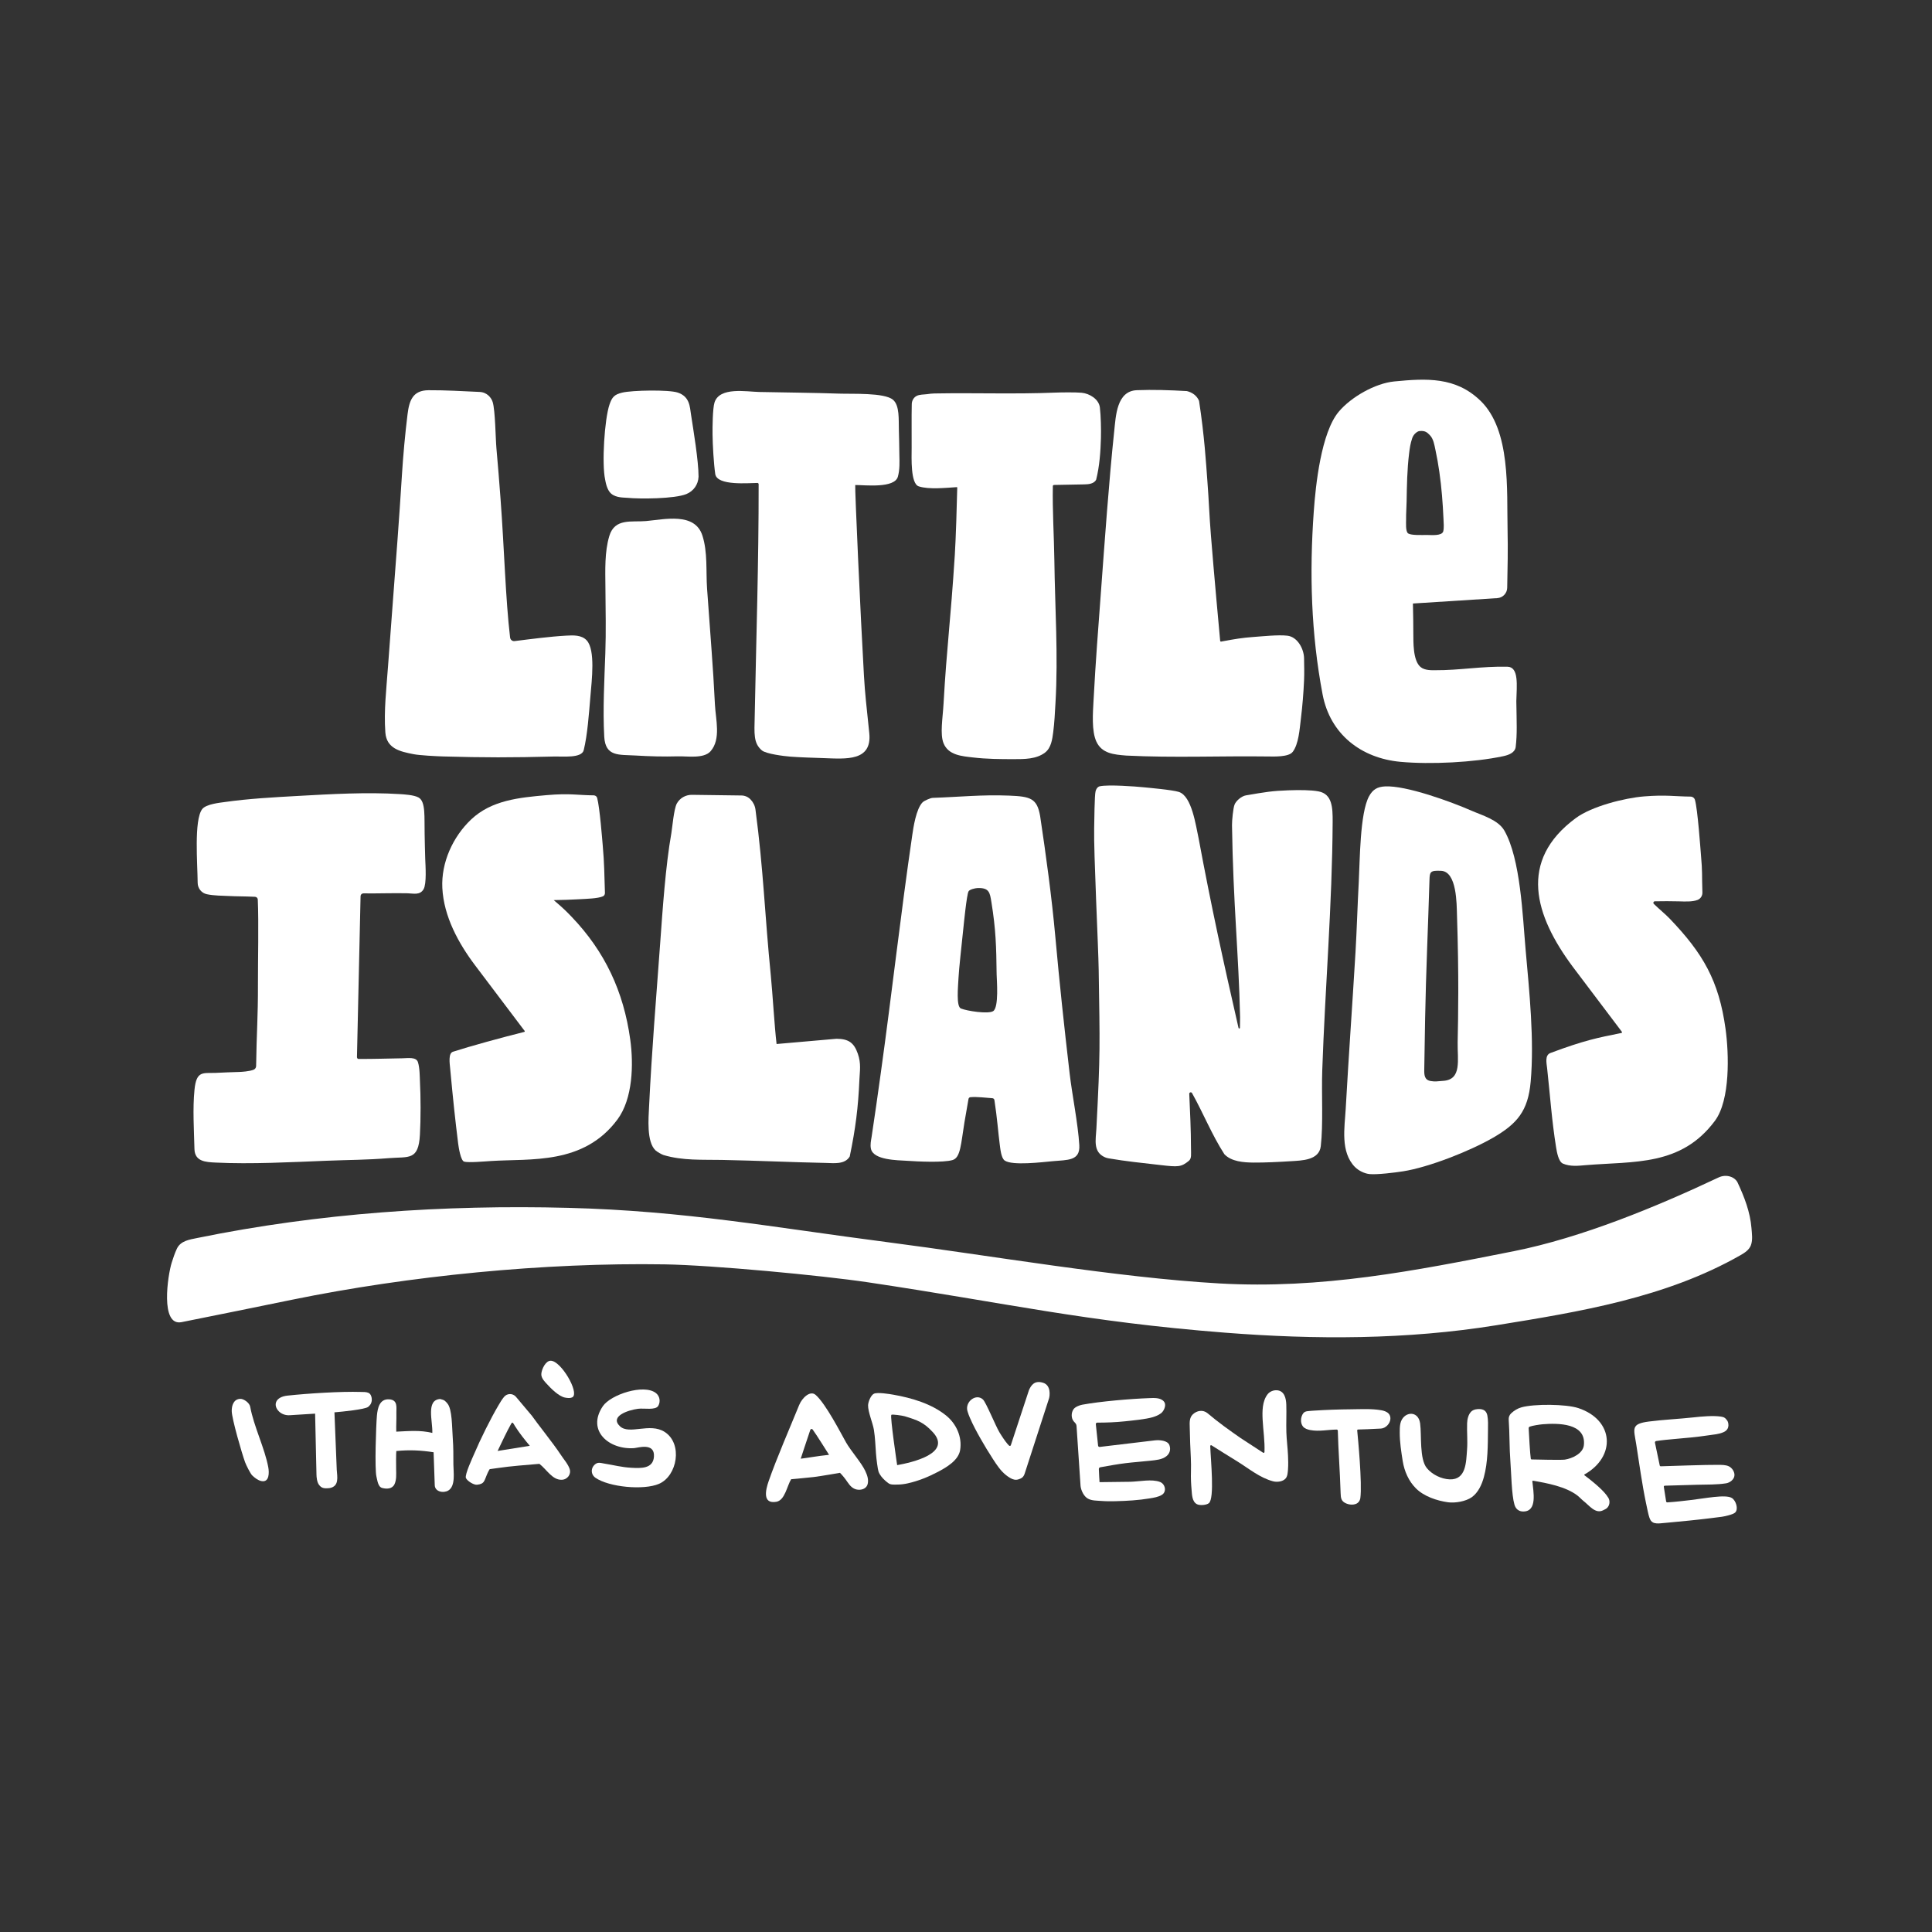 <svg xmlns="http://www.w3.org/2000/svg" id="Layer_1" viewBox="0 0 1058.24 1058.24"><rect x="0" y="0" width="1058.24" height="1058.24" fill="#333333" stroke="none"/><defs><style>
      .st0 {
        fill: #fff;
      }
    </style></defs><g><path class="st0" d="M944.11,784.43c-2.7,1.21-5.23,1.28-8.58,1.79-6.41.97-12.15,1.42-18.63,2.01-3.12.28-6.61.6-9.76,1.09-.44.07-.73.5-.64.94.54,2.56,2.19,10.46,2.61,12.44.06.27.29.46.56.45,3.52-.09,25.7-.89,31.39-.79,1.86.03,4.17-.03,5.9.8,1.73.83,3.17,2.92,3.08,4.9-.1,2.34-2.53,4.08-4.54,4.41-4.94.8-10.71.68-15.91.8-5.61.13-17.34.48-17.73.51-.33.02-.56.32-.51.64l1.26,7.98c.05.31.34.54.65.52,4.75-.3,8.49-.78,12.34-1.22,8.28-.94,19.57-3.32,23.03-1.17,2.2,1.37,3.72,6.05,1.81,7.94-1.19,1.17-6.08,2.15-7.28,2.33-1.6.23-4.85.62-6.49.82-7.52.93-15.11,1.66-22.66,2.36-1.51.14-3.02.28-4.54.42-1.22.11-2.94.13-4.07-.48-1.83-1-2.2-2.85-3.84-10.77-2.18-10.51-3.66-21.44-5.33-32.06-1.35-8.62-3.11-11.16,6.99-12.46,7.87-1.02,16.57-1.41,24.52-2.28,4.31-.48,10.41-1.03,14.74-.44,1.93.26,2.6.75,3.76,2.44.14.2,1.9,4.28-2.15,6.1Z"></path><path class="st0" d="M872.67,811.84c1.09.89,2.16,1.81,3.19,2.77,1.88,1.75,3.81,3.63,5.13,5.87,1.05,1.79.69,4.28-.88,5.63-.55.48-.96.58-1.87,1.07-4.33,2.32-7.69-2.56-10.9-5.03-.85-.65-2.35-2.26-3.37-3.03-6.33-4.82-16.46-6.74-24.27-8.07-.2-.03-.38.13-.36.33.53,5.66,2.88,16.53-4.97,16.53-3.81,0-4.66-3.16-4.86-3.84-1.56-5.36-1.72-17.31-2.19-23.33-.6-7.68-.39-15.46-.94-23.16-.09-1.28.38-2.54,1.32-3.42,1.61-1.52,3.51-2.7,5.68-3.31,6.91-1.94,24.42-1.82,31.16.43,19.63,6.54,20.67,26.59,3.38,36.32-.18.1-.21.35-.04.48,1,.77,2.05,1.53,2.91,2.23.69.56,1.22.99,1.88,1.53ZM844.81,780.15c-1.48.12-5.38.72-6.9,1.28-.37.14-.61.49-.59.89.13,3.24.78,14.37,1.16,16.66.04.24.24.42.49.42,2.46.06,16.24.39,18.15.1,4.14-.63,9.95-3.37,10.44-7.92,1.3-12.17-14.19-12.14-22.74-11.44Z"></path><path class="st0" d="M635.84,774.17c-1.28,1-3.04,1.66-4.46,2.09-3.65,1.1-11.32,1.85-15.37,2.27-4.94.52-10.03.71-15.01.71-.46,0-.81.39-.77.85l1.24,11.76c.05.44.44.75.88.7,0,0,30.2-3.6,30.2-3.6,2.35-.28,7.04-.04,8,2.66.82,2.32.21,4.48-1.6,5.97-2.38,1.96-5.87,2.18-8.81,2.51-4.53.51-9.08.79-13.6,1.35-4.65.57-9.26,1.43-13.87,2.25-.47.08-.8.5-.78.97.09,1.98.3,6.83.38,7.18,0,0,14.64-.14,16.93-.21,5.26-.16,11.71-1.61,16.19.1,2.85,1.09,3.81,5.31,1.06,7.04-1.94,1.22-4.48,1.59-6.7,1.96-6.23,1.05-12.61,1.39-18.92,1.55-2.56.06-5.23.05-7.83-.16-2.36-.19-5.03-.08-7.18-1.3s-3.67-4.39-3.95-6.84c0,0-2.2-32.84-2.21-32.97-.07-1.04-.76-1.62-1.41-2.33-1.62-1.76-1.6-4.89-.2-6.83.87-1.21,3.17-2.14,4.74-2.43,9.91-1.83,26.46-3.23,36.61-3.6,2.67-.1,6.19-.38,8.11,1.83,1.38,1.59.41,4.18-.72,5.61-.26.33-.58.64-.93.92Z"></path><path class="st0" d="M699.5,761.51c4.06.34,4.95,4.49,5.06,7.88.17,5.04-.12,10.1.04,15.15.14,4.24.71,8.46.9,12.7.11,2.49.18,5,0,7.49-.12,1.55-.19,3.72-1.22,4.99-1.52,1.88-4.78,2.22-6.93,1.66-7.22-1.89-13.24-6.94-19.47-10.81-4.8-2.98-9.49-5.86-14.25-8.89-.31-.2-.74,0-.73.37.27,7.88,2.46,28.72-.76,31.31-1.37,1.1-5.03,1.36-6.56.53-2.66-1.44-2.67-5.2-2.9-7.84-.29-3.31-.46-6.63-.34-9.95.17-5.23-.24-10.43-.43-15.65-.11-2.95-.15-5.91-.24-8.86-.07-2.34-.22-5,1.59-6.79,2.27-2.24,5.69-2.81,8.2-.69,5.79,4.91,11.83,9.23,18.08,13.57,0,0,9.63,6.27,12.33,8.03.31.2.72-.01.74-.38.25-5.92-.71-11.8-1.01-17.69-.23-4.6-.24-10.2,2.76-13.99,1.17-1.48,3.23-2.3,5.16-2.14Z"></path><path class="st0" d="M446.76,764.04c5.62,4.91,13.99,21.37,16.64,26.01,2.7,4.74,8.32,10.98,10.51,15.59,1.24,2.6,1.88,4.83,1.38,7.11-.55,2.49-3.04,3.45-5.37,3.23-2.61-.24-4.26-2.03-5.65-4.08-1.26-1.86-2.58-3.57-4.17-5.17,0,0-10.56,1.85-14.45,2.31-3.82.45-8.54.83-12.29,1.19-2.28,3.6-3.38,11.52-8.1,12.36-7.79,1.38-5.87-6.58-4.27-11.2,4.32-12.46,11.76-29.53,16.75-41.8,1.59-3.91,6.02-8.16,9-5.55ZM454.11,796.87s-7.5-11.96-9-13.88c-.36-.46-1.08-.34-1.27.21-1.44,4.17-5.25,15.79-5.25,15.79,3.66-.41,8.93-1.45,15.52-2.12Z"></path><path class="st0" d="M482.82,808.86c-.68-.88-1.3-1.84-1.65-2.92-.38-1.18-1.12-6.55-1.36-9.83-.32-4.32-.45-8.67-1.14-12.95-.58-3.62-3.27-9.84-3.19-13.44.04-1.78,1.49-5.55,3.25-6.34,1.96-.88,8.32.15,10.7.57,9.95,1.77,20.65,4.88,28.66,11.28,5.65,4.52,9.02,11.74,7.81,19.06-.93,5.64-7.52,9.46-12.09,11.88-5.23,2.77-10.89,5.06-16.68,6.34-1.92.42-3.83.66-5.8.65-1.45,0-3.4.21-4.64-.7-1.4-1.02-2.76-2.2-3.84-3.59ZM510.91,784.42c-4.96-5.38-8.37-6.53-15.27-8.65-1.3-.4-7.07-1.25-7.43-.79-.75.94,3.2,27.54,3.2,27.54,8.07-1.45,30.28-6.42,19.51-18.1Z"></path><path class="st0" d="M324.42,807.24c-.6-1.61-.22-3.5,1.21-4.89,1.75-1.7,3.24-1.03,5.35-.69,5.54.88,9.38,2,14.79,2.3,5.32.29,11.92.6,12.42-6.03.6-8.01-8.88-4.87-10.81-4.73-13.66,1-26.28-9.46-17.19-22.95,4.28-6.35,22.37-12.36,29.03-7.25,2.21,1.7,2.66,4.72,1.35,7.02-1.46,2.58-7.8,1.2-11.07,1.63-5.48.71-15.71,4.12-9.92,9.58,5.13,4.83,16.32-2.13,24.45,3.07,10.1,6.45,6.97,24.13-3.06,28.46-8.33,3.6-27.29,1.86-34.8-3.31-.85-.59-1.44-1.36-1.76-2.21Z"></path><path class="st0" d="M282.49,764.95l8.89,10.57c1.86,2.82,12.08,15.62,15.62,21.09,1.72,2.66,4.13,5.3,5.02,7.99.99,2.98-1.29,5.9-4.43,5.94-5.1.07-8.06-5.55-12.13-8.73-7.78.7-15.1,1.15-22.92,2.31-.98.15-4.32.6-4.32.6,0,0-.69,1.02-1.49,2.93-1.64,3.96-1.52,5.1-5.36,5.6-1.84.24-5.5-2.08-6.17-3.69-.75-1.8,3.83-11.54,4.51-13.16,3.35-7.92,9.04-19.44,13.41-26.8.68-1.14,1.75-3.03,3.02-4.52,1.65-1.93,4.61-1.99,6.34-.12ZM282.02,781.05c-.81-1.28-1.2-2.67-2.07-1.12-2.51,4.46-4.87,9.62-7.39,14.82l17.63-2.82c-2.89-3.47-5.66-6.9-8.17-10.88Z"></path><path class="st0" d="M241.07,766.29c2.53.54,2.87,1.18,3.95,2.41,2.73,3.09,2.53,13.16,2.99,19.22.36,4.74.32,9.5.33,14.25,0,3.99,1.36,11.78-2.8,14.26-2.62,1.57-7.28.71-7.41-2.91,0,0-.63-18.05-.63-18.05-6.98-1.1-13.4-1.39-20.42-.68-.18,1.52-.14,7.65-.1,10.19s.25,5.59-.9,8c-1.26,2.64-4.3,2.7-6.77,2.03-2.31-.63-2.62-4.28-3.1-6.13-1.06-4.09-.23-28.35.24-33.49.39-4.2,1.47-9.25,6.72-8.92,4.85.31,3.88,4.52,3.94,7.35.09,4.33-.17,6.58-.06,10.36,6.82-.31,13-.95,19.75.7.25-6.57-3.56-18.02,4.26-18.59Z"></path><path class="st0" d="M813.67,773.1c.5.56.83,1.31,1.02,2.26.49,2.5.37,5.26.34,7.8-.09,8.48,0,17.72-2.26,25.95-1.11,4.07-3.1,8.47-6.64,10.99-3.25,2.3-9.14,3.3-13.06,2.75-6.04-.86-13.01-3.17-17.43-7.53-4.05-3.99-6.44-9.5-7.32-15.06-.81-5.12-1.62-10.27-1.62-15.46,0-1.63-.01-3.37.32-4.97,1.37-6.66,9.8-7.76,10.84-.18.9,6.58-.47,19.47,3.7,24.52,2.9,3.52,7.95,5.98,12.5,6.14,9.1.34,8.99-9.67,9.5-16.2.38-4.83-.13-9.66.04-14.53.08-2.14.64-4.84,2.27-6.42,1.2-1.17,3.28-1.47,4.88-1.34,1.29.1,2.25.51,2.92,1.27Z"></path><path class="st0" d="M551.03,807.97c-2.91-2.3-5.01-5.49-7.03-8.6-2.46-3.79-4.81-7.64-7.03-11.57-2.07-3.67-4.08-7.4-5.74-11.28-.51-1.19-.99-2.4-1.33-3.65-1.4-5.09,4.73-9.81,8.5-6.32,1.68,1.56,6.92,14.43,8.96,17.85,1.23,2.06,3.05,4.86,4.6,6.65.19.22.51.53.79.8.3.28.79.16.92-.24l9.94-30.19c1.08-2.43,2.92-5.62,7.86-3.98,4.29,1.42,3.56,7.13,3.12,8.55,0,0-13.05,40.29-13.31,41.1-.72,2.23-1.9,2.69-3.31,3.18-1.68.58-3.17.14-4.63-.71-.8-.47-1.58-1-2.32-1.59Z"></path><path class="st0" d="M202.61,763.49c.87.94,1.15,2.51,1.01,3.72-.21,1.79-1.2,2.81-2.01,3.43-1.77,1.35-14,2.6-18.42,2.96l1.26,31.39c.28,4.07,1.43,9.06-3.84,10.09-3.6.43-4.59-.22-5.78-1.65-1.25-1.49-1.46-4.45-1.48-5.65l-.75-33.47-13.91.87c-2.22.14-4.46-.59-6.01-2.19-3.21-3.31-1.92-7.84,4.77-8.55,11.19-1.2,29.22-2.36,40.22-2.01,1.36.04,2.84-.07,4.11.48.32.14.6.34.83.59Z"></path><path class="st0" d="M760.58,774.25c.67.71,1.06,1.66,1,2.93-.14,2.58-2.56,5.15-5.18,5.31-2.13.13-4.91.21-7.16.34-1.35.08-4.23.15-5.39.18-.27,0-.47.24-.45.51.38,3.85,2.8,28.99,1.72,37.02-.19,1.41-1.06,2.67-2.38,3.19-1.77.7-3.84.48-5.63-.34-2.49-1.14-2.71-2.93-2.79-5.46-.42-13.18-1.3-24.05-1.54-34.25,0-.36-.3-.65-.66-.64-4.83.04-9.63,1.19-14.47.26-1.37-.26-3.02-.78-3.95-1.92-1.58-1.94-1.32-5.34.15-7.27.55-.72,1.34-1.02,2.21-1.13,1.24-.16,2.48-.24,3.72-.32,6.77-.44,13.57-.67,20.36-.73,5.34-.05,11.03-.39,16.31.5,1.57.26,3.14.79,4.12,1.82Z"></path><path class="st0" d="M146.93,808.85c-.46,1.67-1.55,2.88-3.83,2.38-1.85-.4-3.6-1.79-4.96-3.09-.99-.95-3.32-5.64-3.89-7.2-1.74-4.75-7.27-23.83-7.32-28.04-.04-3,1-6.55,4.68-6.69,1.95-.08,5.17,2.28,5.45,4.41,1.99,10.77,8,22.72,9.91,33.18.25,1.38.4,3.43-.04,5.05Z"></path><path class="st0" d="M313.69,765.22c-.3.22-1.31.89-4.3.28-3.34-.68-7.68-5.02-9.82-7.41-.8-.89-3.22-3.11-3.07-5.51.17-2.65,2.41-7.32,5.2-7.25,5.68.15,15.58,17.26,11.99,19.89Z"></path></g><path class="st0" d="M951.8,647.82c3.67,7.87,6.85,16.07,7.55,24.8.24,3,.78,6.54-.3,9.44-.98,2.62-3.42,4.15-5.74,5.48-40.82,23.28-87.99,30.97-133.75,38.36-49.04,7.92-99.07,7.93-148.49,4.07-77.09-6.02-119.24-16.2-195.62-27.59-25.69-3.83-85.34-9.41-111.35-9.83-65.84-1.05-139.8,6.24-203.96,19.34-22.79,4.65-37.61,7.71-60.7,12.31-11.85,2.36-7.53-25.82-5.4-32.56.82-2.58,1.68-5.2,2.84-7.66,2.06-4.39,6.97-5.01,11.31-5.9,66.63-13.62,135.06-18.24,202.97-16.49,64.26,1.65,111.98,10.67,175.29,18.86,56.08,7.25,124.97,19.33,181.47,22.55,55.81,3.18,106.81-6.83,161.32-17.68,36.97-7.36,78.03-24.28,112.08-40.36,4.45-2.1,9.07-.17,10.48,2.85Z"></path><path class="st0" d="M645.75,433.79c7.11,2.3,9.25,18.53,10.73,25.13,6.94,37.37,13.53,67.47,21.92,104.13.1.45.76.39.77-.07l.08-5.81c-.76-34.77-3.78-61.85-4.43-105.12-.04-2.54.62-9.35,1.39-11.31.87-2.22,3.91-4.68,6.21-5.08,10.73-1.84,14.41-2.47,23.36-2.78,6.05-.2,12.25-.21,16.46.6,7.48,1.43,7.76,8.85,7.71,16.71-.24,45.27-4.14,90.83-5.7,136.1-.45,12.91.59,29.55-.81,41.56-.91,7.75-10.48,7.81-16.45,8.19-6.03.39-14.48.81-20.42.75-5.34-.05-12.1-.52-15.93-4.59-6.83-10.57-11.54-22.45-17.71-33.47-.42-.75-1.56-.43-1.52.43.44,9.8.93,19.63.94,29.53,0,3.6.47,5.82-1.23,7.2-4.12,3.36-5.82,3.38-15.36,2.27-10.74-1.24-18.64-2-28.55-3.69-.66-.11-1.31-.3-1.92-.56-6.77-2.91-5.06-9.74-4.75-15.67,2.2-42.46,1.9-44.53,1.26-86.91-.19-12.78-2.79-64.77-2.48-77.68.09-3.47.17-18.15.78-20.29.68-2.41,2.19-2.66,2.36-2.7,4.81-1,19.59.13,23.39.51,2.91.29,16.32,1.45,19.93,2.62Z"></path><path class="st0" d="M199.08,489.34c-.86-.01-1.56.66-1.58,1.52l-1.98,88.31c.3.93.53.86,1.34.86,7.78.05,15.8-.25,23.59-.36,2.88-.04,7.49-.86,8.46,2.08,1.03,3.12,1.01,8.33,1.1,10.18.47,8.97.49,20.81,0,29.62-.78,14.24-6.06,11.94-16.91,12.81-12.69,1.02-21.42.92-34.2,1.43-19.26.77-41.48,1.95-60.77,1-5.32-.26-11.45-.48-11.62-7.43-.25-10.2-1.02-22.17.02-32.45,1.07-10.64,4.65-8.98,11.64-9.25,4.26-.17,8.62-.43,12.91-.51,1.05-.02,5.55-.28,7.86-1.23.82-.34,1.34-1.14,1.35-2.03.23-17.57,1.06-27.01,1-44.58-.04-12.72.48-33.86-.09-46.59-.04-.82-.7-1.47-1.52-1.51-5.97-.28-10.01-.2-14.63-.44-3.18-.17-7.67-.12-11.72-.96-2.95-.61-5.04-3.23-5.06-6.24-.08-10.48-2.08-34.22,2.44-40.33,2.12-2.86,9.96-3.58,12.46-3.94,12.92-1.84,26.97-2.61,40.13-3.34,18.05-1,37.59-2.15,55.77-.99,2.23.14,7.66.45,10.16,1.84,4.06,2.24,3.12,10.75,3.36,20.2.08,3.16.19,10.25.32,13.43.17,4.06.81,13.58-.88,16.57-1.97,3.5-5.69,2.35-8.72,2.28-8.07-.18-16.17.16-24.24.05Z"></path><path class="st0" d="M810.92,219.49c16.71,16.19,14.35,48.85,14.84,70.6.25,11.19.02,21.02-.2,31.86-.06,3.01-2.42,5.48-5.42,5.67l-46.22,2.95c.22,7.4.16,11.29.22,16.35.06,4.7-.28,14.9,3.97,18.44,2.43,2.02,6.52,1.74,8.16,1.75,13.07.09,25.1-2.23,39.44-1.91,6.33.14,5.08,10.19,4.85,18.9.19,12,.5,17.82-.34,24.98-.39,3.3-4.01,4.52-6.87,5.13-16.08,3.42-39.72,4.58-56.15,3.09-21.71-1.97-38.63-15.16-42.76-36.95-6.31-33.27-7.25-66.34-4.83-100.18,1.02-14.32,4.01-43.24,13.73-54.72,6.77-8,19.88-15.5,30.39-16.52,17.69-1.72,33.64-2.55,47.18,10.57ZM777.54,236.1c-1.11.1-3.23,1.54-4.03,3.96-1,3.03-1.31,5.24-1.69,8.34-1.07,8.72-1.21,17.52-1.36,26.29-.06,3.58-.32,6.31-.28,9.89.02,1.55-.42,6.72,1.2,7.65,1.85,1.06,7.2.8,10.36.8,2.2,0,8.01.62,8.77-1.95.52-1.77.23-4.91.15-6.82-.4-8.87-1.02-17.07-2.28-25.86-.57-4.03-1.28-8.04-2.14-12.02-.57-2.63-1.04-5.91-2.97-7.93-1.61-1.69-2.67-2.63-5.74-2.34Z"></path><path class="st0" d="M543.57,601.54c-3.76-.23-7.98-.88-12.01-.57-.54.04-.98.45-1.07.99-.47,2.67-1.85,10.51-2.22,12.78-1.95,11.91-2.09,19.38-6.52,20.67-5.17,1.51-18.98.81-24.91.41-4.98-.34-18.47-.26-19.8-6.63-.48-2.28.09-4.59.37-6.42,1.87-12.32,3.34-22.83,5.05-35.13,6.05-43.41,10.87-86.86,17.23-130.22.6-4.12,2.09-14.37,5.66-17.97.86-.86,4.29-2.38,5.51-2.42,14.82-.51,26.93-1.83,41.8-1.24,11.8.46,15.38,1.49,17.06,11.16,3.16,21.03,6.39,44.68,8.3,65.85,2.43,26.84,4.74,48.2,7.86,75.14,1.34,11.59,4.6,27.5,5.3,39.3.52,8.75-6.42,8.04-14.73,8.81-5.58.52-22,2.53-26.15-.38-1.98-1.39-2.41-6.69-2.75-9.24-.76-5.69-1.39-14.45-2.87-23.88-.09-.56-.56-.98-1.12-1.01ZM535.4,486.43c-1.24.05-4.3.73-4.89,1.81-1.04,1.91-2.64,18.41-2.74,19.27-1.19,11.3-2.49,23.17-2.74,27.9-.27,5.29-1.35,15.92,1.31,16.99,3.42,1.38,14.78,3.12,17.6,1.48,3.35-1.95,1.99-17.39,1.96-20.18-.18-15.21-.43-24.61-2.87-39.62-.83-5.15-1.16-7.89-7.64-7.66Z"></path><path class="st0" d="M742.27,639.33c-8.26-8.27-5.73-22-5.18-31.78,1.73-30.76,3.54-55.23,5.38-86.02.7-11.8,1.14-26.72,1.79-38.58.62-11.31.58-37.56,5.63-46.8,2.01-3.68,4.49-5.17,8.71-5.4,11.55-.63,36.42,8.47,47.45,13.32,5.59,2.46,14.56,4.95,17.95,10.88,8.9,15.57,10.01,46.95,11.64,65.23,2.04,22.92,4.81,49.44,2.77,72.36-1.43,16.03-7.41,23-20.59,30.63-12.69,7.34-35.38,16.26-49.42,18.43-4.37.68-14.18,1.9-18.26,1.49-2.76-.28-5.92-1.84-7.86-3.78ZM789.4,476.99c-6.08-.3-6.27.59-6.41,4.98-.78,26.12-1.93,50.59-2.39,75.84-.16,8.88-.3,18.2-.47,27.94-.05,2.95,0,5.89,3.69,6.4,2.83.4,2.46.15,6.68-.12,10.38-.67,7.73-11.61,7.92-21.11.29-14.7.74-35.62-.37-69.79-.19-5.82,0-23.7-8.66-24.14Z"></path><path class="st0" d="M325.25,435.66c.87,0,1.63.59,1.85,1.43,1.41,5.25,2.78,23,3.02,25.71.95,10.58.87,15.95,1.23,26.28.03.78-.38,1.55-1.1,1.87-2.7,1.23-9.05,1.37-12.99,1.6-4.94.28-8.93.4-13.96.48,5.24,4.44,7.02,6.23,9.82,9.16,18.19,19,28.45,40.84,32.09,67.2,1.88,13.59,1.45,32.45-7.05,43.86-18.58,24.94-47.45,21.26-69.3,22.69-3.39.22-12.37,1.02-14.65.33-1.82-.55-2.96-7.48-3.28-10.09-1.63-13.22-2.68-22.9-4.36-40.98-.26-2.78-1.1-8.26,1.52-9.11,9.49-3.07,26.82-7.8,38.93-10.83.92-.23.05-.97.05-.97,0,0-26.77-35.45-26.78-35.46-9.19-12.17-17.22-26.88-18-42.41-.71-14.01,5.84-28.16,15.77-37.56,11.18-10.58,26.44-12.02,41.37-13.33,12.85-1.13,17.14.07,25.82.11Z"></path><path class="st0" d="M926.03,436.34c1.09,0,2.04.71,2.35,1.75,1.51,4.96,3.05,27.28,3.29,29.97.92,10.28.46,10.42.81,20.78.06,1.75-.95,3.4-2.57,4.06-2.84,1.14-7,.91-10.3.81-4.37-.13-8.8-.09-13.18-.02-.73.01-1.08.91-.56,1.42,3.3,3.19,6.28,5.55,8.74,8.11,18.19,19,26.9,33.95,30.54,60.31,1.88,13.59,2.68,39-5.83,50.41-18.58,24.94-44.18,22.05-71.06,24.29-3.38.28-8.06.91-12.19-.88-2.43-1.06-3.32-6.36-3.74-8.96-2.37-14.8-3.27-28.37-4.9-43.24-.3-2.78-1.38-7.18,1.82-8.38,18.62-6.98,26.23-8.41,37.92-10.77.93-.19,1.67-.11,1.06-1.03l-26.78-35.46c-20.82-28.01-30.07-57.95,1.66-81.4,8.72-6.44,26.63-11.02,37.48-11.89,11.95-.96,16.88.04,25.43.11Z"></path><path class="st0" d="M279.42,349.25c.14,1.2,1.23,2.05,2.43,1.9,9.01-1.12,19.27-2.48,28.18-2.98,3.86-.21,8.57-.5,11.4,2.67,4.72,5.29,2.74,21.45,1.94,30.88-.77,9.03-1.58,20.82-3.64,29.17-1.11,4.52-11.34,3.36-15.96,3.48-23.92.61-38.2.61-61.26-.04-3.37-.1-12.59-.57-15.9-1.22-7.47-1.45-14.89-3.05-15.54-11.93-.87-11.91.59-23.97,1.44-35.85.84-11.64,1.72-23.28,2.61-34.91,1.77-23.12,3.53-46.25,4.98-69.39.02-.37.05-.74.07-1.11.62-9.94,1.75-22.55,3.07-33.08.94-7.49,2.86-13.03,11.44-13.1,8.91-.07,19.23.54,28.02.94,4.16.19,6.45,3.25,7.16,5.53,1.44,4.66,1.57,20.2,2.07,25.55.68,7.19,1.69,20.13,2.22,27.27,2.11,28.19,2.71,54.64,5.25,76.22Z"></path><path class="st0" d="M708.01,411.89c-2.14,2.8-10.04,2.51-13.66,2.46-25.72-.34-51.6.8-77.44-.49-6.83-.56-13.3-1.09-16.36-7.62-2.71-5.77-1.93-15.89-1.58-22.39,1.23-22.8,2.43-37.55,4.12-60.43,1.92-26,4.42-61.06,7.19-87.02.92-8.68,1.36-22.25,12.44-22.68,8.72-.34,17.96-.05,27.36.49,2.96.7,5.5,2.5,6.69,5.35,2.99,19.44,3.85,34.57,4.55,43.73.9,11.75,1.01,18.18,1.95,29.93,1.67,21.01,4.66,53.43,5.07,57.8.02.27.28.45.54.4,7.31-1.4,11.96-2.11,17.23-2.49,5.38-.38,14.06-1.33,19.06-.73,5.57.67,9.04,7.25,9.12,12.35.06,4.02.18,8.07,0,12.09-.31,7.01-.88,14.01-1.73,20.97-.72,5.9-1.21,13.94-4.53,18.28Z"></path><path class="st0" d="M425.38,571.85l32.81-2.87c6.54.05,9.55,2.1,11.66,8.13,1.92,5.48,1.09,9.47.89,14.16-.65,15.38-2.15,27.06-5.3,42.17-2.6,4.52-8.9,3.64-12.75,3.56-19.69-.4-37.59-1.28-57.29-1.66-10.81-.21-21.37.47-31.91-2.66-1.07-.32-3.62-1.8-4.46-2.59-4.94-4.7-3.81-17.61-3.5-24.07,1.53-31.38,3.77-57.65,6.06-89.14,1.37-18.82,2.94-42.43,6.14-60.51.48-2.7,1.35-13.19,2.98-16.21s4.86-4.84,8.29-4.8l27.15.36c1.84.02,3.6.78,4.88,2.1l.06.06c1.48,1.52,2.45,3.48,2.72,5.58,4.39,33.05,5.08,57.65,8.4,90.89.95,9.52,2.01,27.99,3.16,37.5Z"></path><path class="st0" d="M577.31,265.64c-.35.01-.62.29-.62.63-.27,13.2.65,27.54.83,40.72.34,26.05,2.14,52.03.61,78.08-.3,5.2-.55,10.72-1.24,16-.5,3.87-1.13,8.55-4.43,11.11-4.78,3.7-11.45,3.64-17.2,3.64-7.44,0-14.81-.05-22.22-.92-6.08-.71-13.59-1.17-16.24-7.85-1.98-4.99-.43-13.65.03-21.74,1.77-31.26,3.8-44.44,6.16-81.28.56-8.71,1.15-28.02,1.34-36.95,0-.15-.11-.26-.26-.25-5.6.33-15.31,1.42-20.85-.44-4.5-1.5-3.9-15.41-3.87-21.21.05-7.67-.11-16.23.07-23.88.04-1.83,1.02-3.57,2.63-4.42,1.66-.88,4.1-.74,5.84-.99,1.29-.18,2.58-.35,3.88-.37,22.27-.41,44.01.44,66.13-.47,3.43-.14,11.32-.23,14.59.08,4.26.41,9.41,3.46,9.96,8.07s.71,11.99.58,16.75c-.21,7.55-.77,15.36-2.6,22.72-1.07,2.33-4.22,2.62-6.52,2.65-3.74.03-12.82.2-16.62.31Z"></path><path class="st0" d="M489.09,218.94c3.8,3.12,3.07,11.23,3.26,16.36.17,4.58.17,9.16.27,13.73.09,4.03.28,8.12-.81,12.05-1.8,6.5-17.88,4.59-23.36,4.58-.26,2.05,2.91,72.03,4.76,104.21.6,10.47,1.38,16.59,2.93,31.67,1.6,15.58-12.77,14.14-25,13.71-5.75-.2-12.72-.39-18.24-.81-3.42-.26-13.31-1.48-15.61-3.44-4.66-3.96-4.11-9.13-3.9-18.68.81-42.35,2.21-84.62,2.15-127.1,0-.38-.3-.69-.68-.69-4.52-.02-22.12,1.74-23.09-4.9-.82-5.62-1.42-15.93-1.48-21.8-.04-3.88.05-14.09,1.07-17.34,2.74-8.72,17.35-5.95,24.55-5.79,14.48.31,29.16.4,43.7.9,7.3.26,24.69-.61,29.49,3.33Z"></path><path class="st0" d="M389.21,411.49c-3.75,4.24-12.87,2.63-18,2.79-7.69.23-15.38.01-23.05-.45-9.11-.55-16.57.79-17.19-10.32-.83-14.77.1-31.73.59-45.66.42-12.09.15-22.97.05-36.39-.07-9.06-.5-19.12,2.14-27.89,2.99-9.9,12.28-7.47,20.06-8.16,10.13-.9,26.75-4.95,30.91,7.9,2.97,9.17,1.91,19.56,2.57,29.06,1.88,26.9,3.27,42.17,4.32,63.69.38,7.88,3.42,18.84-2.4,25.42Z"></path><path class="st0" d="M334.8,270.41c-2.51-2.12-3.11-6.7-3.34-7.74-1.88-8.58-.37-33.02,2.4-41.12,1.39-4.07,2.69-5.47,6.92-6.49,5.57-1.34,25.45-1.66,30.36-.06,6.66,2.17,6.7,7.71,7.37,12.13,1.27,8.34,4.12,25.26,4.12,33.96-.18,4.31-2.71,7.92-6.73,9.55-6.38,2.59-25.23,2.74-32.36,2.03-1.85-.18-5.99.06-8.74-2.26Z"></path></svg>